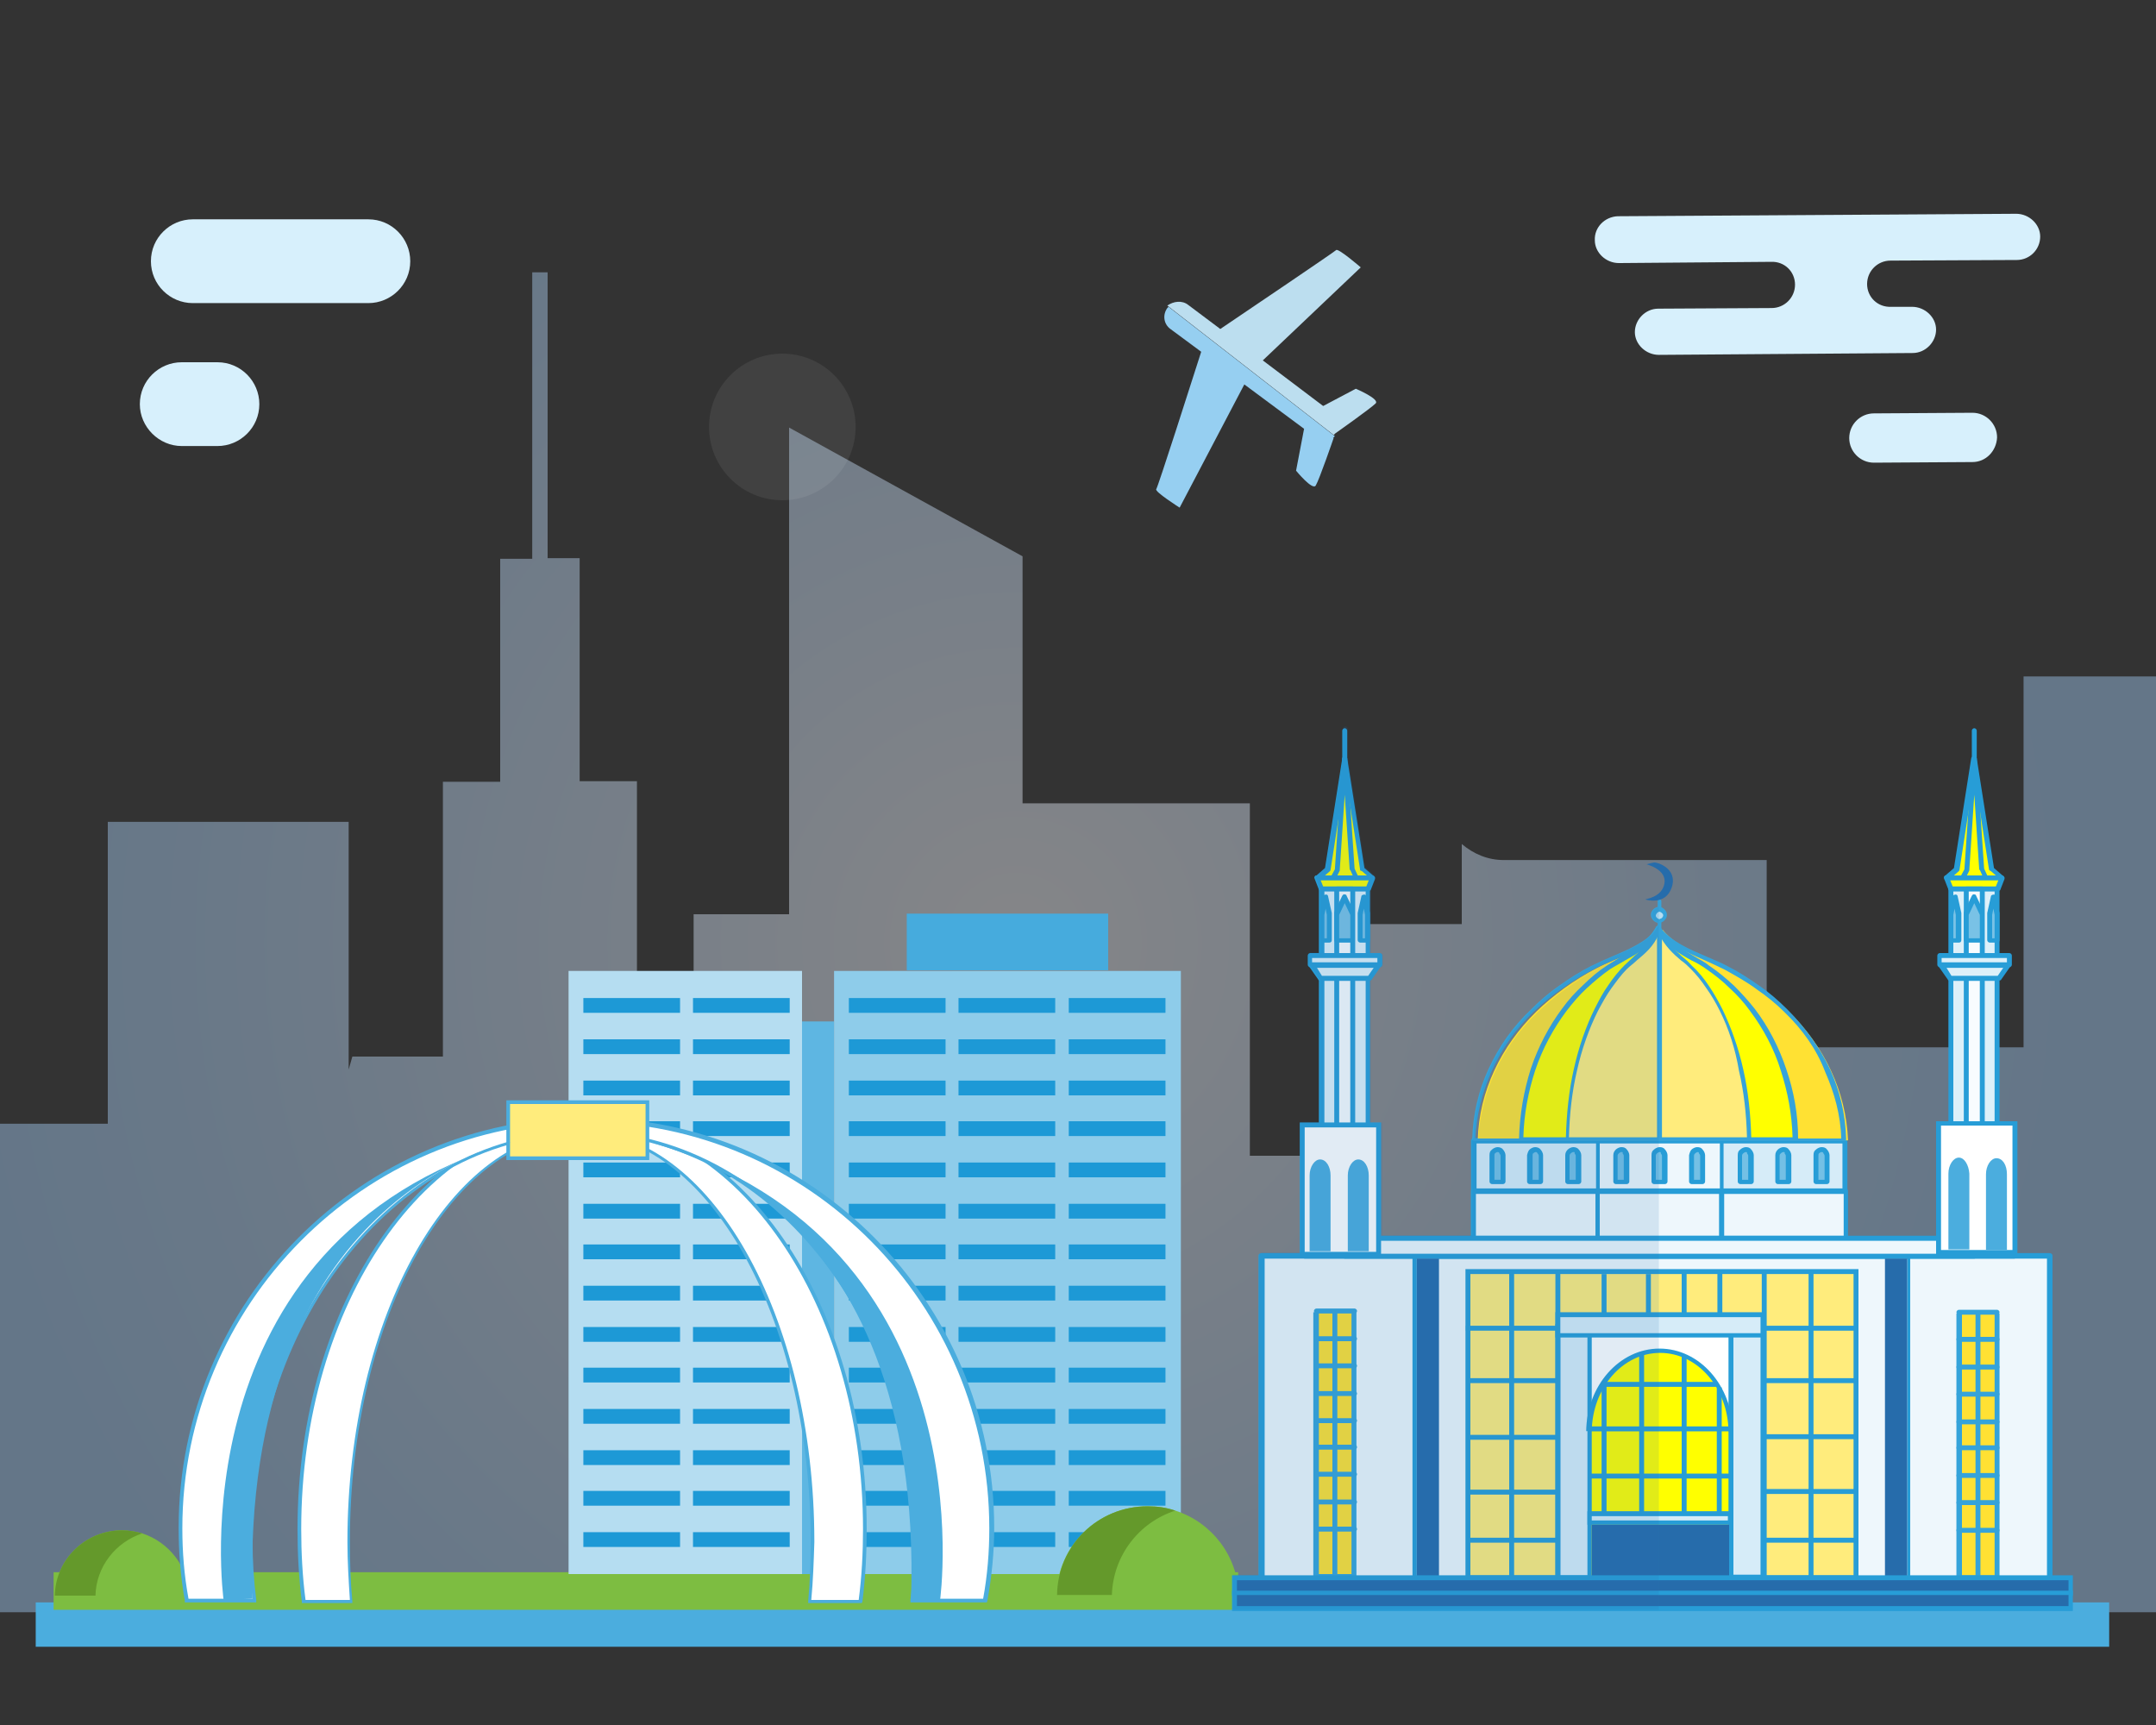 <?xml version="1.0" encoding="utf-8"?>
<!-- Generator: Adobe Illustrator 24.1.1, SVG Export Plug-In . SVG Version: 6.00 Build 0)  -->
<!DOCTYPE svg PUBLIC "-//W3C//DTD SVG 1.1//EN" "http://www.w3.org/Graphics/SVG/1.1/DTD/svg11.dtd">
<svg version="1.1" id="Слой_1" xmlns:x="http://ns.adobe.com/Extensibility/1.0/" xmlns:i="http://ns.adobe.com/AdobeIllustrator/10.0/" xmlns:graph="http://ns.adobe.com/Graphs/1.0/"
	 xmlns="http://www.w3.org/2000/svg" xmlns:xlink="http://www.w3.org/1999/xlink" x="0px" y="0px" viewBox="0 0 350 280"
	 style="enable-background:new 0 0 350 280;" xml:space="preserve">
<rect x="0" y="0" width="350" height="280" fill="#333333" stroke="none"/>
<style type="text/css">
	.st0{clip-path:url(#SVGID_2_);}
	.st1{opacity:0.42;fill:url(#SVGID_3_);}
	.st2{display:none;}
	.st3{display:inline;fill:url(#SVGID_4_);}
	.st4{display:inline;fill:url(#SVGID_5_);}
	.st5{display:inline;fill:url(#SVGID_6_);}
	.st6{display:inline;fill:url(#SVGID_7_);}
	.st7{display:inline;fill:url(#SVGID_8_);}
	.st8{display:inline;fill:url(#SVGID_9_);}
	.st9{display:inline;fill:url(#SVGID_10_);}
	.st10{display:inline;fill:url(#SVGID_11_);}
	.st11{display:inline;fill:url(#SVGID_12_);}
	.st12{display:inline;fill:url(#SVGID_13_);}
	.st13{display:inline;fill:url(#SVGID_14_);}
	.st14{display:inline;fill:url(#SVGID_15_);}
	.st15{display:inline;fill:url(#SVGID_16_);}
	.st16{display:inline;fill:url(#SVGID_17_);}
	.st17{display:inline;fill:url(#SVGID_18_);}
	.st18{display:inline;fill:url(#SVGID_19_);}
	.st19{display:inline;fill:url(#SVGID_20_);}
	.st20{display:inline;fill:#C5E6EE;}
	.st21{clip-path:url(#SVGID_2_);fill:#4BADDE;}
	.st22{fill:#D7F0FC;}
	.st23{clip-path:url(#SVGID_2_);fill:#7DBD41;}
	.st24{opacity:7.000000e-02;clip-path:url(#SVGID_2_);fill:#FFFFFF;}
	.st25{fill:#B5DDF1;}
	.st26{fill:#5EB6E2;}
	.st27{fill:#8ECCEA;}
	.st28{fill:#1D99D6;}
	.st29{fill:#46ABDD;}
	.st30{fill:#7DBD41;}
	.st31{fill:#64992B;}
	.st32{fill:#BCDEEF;}
	.st33{fill:#96CFF1;}
	.st34{fill:#EEF7FC;}
	.st35{fill:#279DD7;}
	.st36{fill:#D6ECF8;}
	.st37{fill:#74C0E5;}
	.st38{fill:#FFFF00;}
	.st39{fill:#DDF0F9;}
	.st40{fill:#F8FCFE;}
	.st41{fill:#79C2E6;}
	.st42{fill:#FFEC7C;}
	.st43{fill:#FFE133;}
	.st44{fill:#35A3DA;}
	.st45{fill:#FFFFFF;}
	.st46{fill:#4BADDE;}
	.st47{fill:#266CAB;}
	.st48{opacity:0.14;fill:#266CAB;}
</style>
<g>
	<defs>
		<rect id="SVGID_1_" width="350" height="280"/>
	</defs>
	<clipPath id="SVGID_2_">
		<use xlink:href="#SVGID_1_"  style="overflow:visible;"/>
	</clipPath>
	<g class="st0">
		
			<radialGradient id="SVGID_3_" cx="236.394" cy="153.011" r="174.175" gradientTransform="matrix(-1 0 0 1 401.277 0)" gradientUnits="userSpaceOnUse">
			<stop  offset="0" style="stop-color:#F6F7FC"/>
			<stop  offset="0.374" style="stop-color:#D3E6FC"/>
			<stop  offset="0.777" style="stop-color:#B2D7FC"/>
			<stop  offset="1" style="stop-color:#A6D1FC"/>
		</radialGradient>
		<path class="st1" d="M-49.4,172.7c1.5,5.1,5.9,9.7,11.4,9.7h55.5v-49h39.1v40.2c0.2-0.7,0.4-1.4,0.6-2.1h14.7v-44.6h9.3V90.7h5.2
			V44.2h2.5v46.4h5.2v36.2h9.3v36.6h9.2v-15h15.5v-79L166,90.3v40.1h36.9v57.2h11.6V150h22.8v-13c1.9,1.6,4.2,2.6,6.8,2.6h42.7V170
			h41.7v-60.2h33v46.6h24.3v105.3h-442v-89.1H-49.4z"/>
		<g class="st2">
			
				<linearGradient id="SVGID_4_" gradientUnits="userSpaceOnUse" x1="-90.101" y1="203.009" x2="-56.13" y2="203.009" gradientTransform="matrix(1 0 0 1 70.841 0)">
				<stop  offset="0" style="stop-color:#A3CCE3"/>
				<stop  offset="1" style="stop-color:#A3CCE3"/>
			</linearGradient>
			<polygon class="st3" points="14.7,264.5 -19.3,264.5 -19.3,157.3 14.7,141.5 			"/>
			
				<linearGradient id="SVGID_5_" gradientUnits="userSpaceOnUse" x1="-62.924" y1="239.364" x2="-29.438" y2="239.364" gradientTransform="matrix(1 0 0 1 70.841 0)">
				<stop  offset="0" style="stop-color:#A3CCE3"/>
				<stop  offset="1" style="stop-color:#A3CCE3"/>
			</linearGradient>
			<polygon class="st4" points="7.9,264.5 41.4,264.5 41.4,214.2 7.9,214.2 			"/>
			
				<linearGradient id="SVGID_6_" gradientUnits="userSpaceOnUse" x1="-29.438" y1="217.05" x2="2.106" y2="217.05" gradientTransform="matrix(1 0 0 1 70.841 0)">
				<stop  offset="0" style="stop-color:#A3CCE3"/>
				<stop  offset="1" style="stop-color:#A3CCE3"/>
			</linearGradient>
			<polygon class="st5" points="72.9,264.5 41.4,264.5 41.4,169.6 72.9,169.6 			"/>
			
				<linearGradient id="SVGID_7_" gradientUnits="userSpaceOnUse" x1="-20.163" y1="186.205" x2="-7.17" y2="186.205" gradientTransform="matrix(1 0 0 1 70.841 0)">
				<stop  offset="0" style="stop-color:#A3CCE3"/>
				<stop  offset="1" style="stop-color:#A3CCE3"/>
			</linearGradient>
			<polygon class="st6" points="63.7,239 50.7,239 50.7,133.4 63.7,133.4 			"/>
			
				<linearGradient id="SVGID_8_" gradientUnits="userSpaceOnUse" x1="-14.916" y1="154.367" x2="-12.416" y2="154.367" gradientTransform="matrix(1 0 0 1 70.841 0)">
				<stop  offset="0" style="stop-color:#A3CCE3"/>
				<stop  offset="1" style="stop-color:#A3CCE3"/>
			</linearGradient>
			<polygon class="st7" points="58.4,221.8 55.9,221.8 55.9,86.9 58.4,86.9 			"/>
			
				<linearGradient id="SVGID_9_" gradientUnits="userSpaceOnUse" x1="-1.291" y1="235.352" x2="15.209" y2="235.352" gradientTransform="matrix(1 0 0 1 70.841 0)">
				<stop  offset="0" style="stop-color:#A3CCE3"/>
				<stop  offset="1" style="stop-color:#A3CCE3"/>
			</linearGradient>
			<polygon class="st8" points="86.1,264.5 69.5,264.5 69.5,206.2 86.1,206.2 			"/>
			
				<linearGradient id="SVGID_10_" gradientUnits="userSpaceOnUse" x1="11.327" y1="227.831" x2="29.768" y2="227.831" gradientTransform="matrix(1 0 0 1 70.841 0)">
				<stop  offset="0" style="stop-color:#A3CCE3"/>
				<stop  offset="1" style="stop-color:#A3CCE3"/>
			</linearGradient>
			<polygon class="st9" points="100.6,264.5 82.2,264.5 82.2,191.2 100.6,191.2 			"/>
			
				<linearGradient id="SVGID_11_" gradientUnits="userSpaceOnUse" x1="26.856" y1="188.308" x2="64.71" y2="188.308" gradientTransform="matrix(1 0 0 1 70.841 0)">
				<stop  offset="0" style="stop-color:#A3CCE3"/>
				<stop  offset="1" style="stop-color:#A3CCE3"/>
			</linearGradient>
			<polygon class="st10" points="135.6,264.5 97.7,264.5 97.7,112.1 135.6,133 			"/>
			
				<linearGradient id="SVGID_12_" gradientUnits="userSpaceOnUse" x1="61.312" y1="218.805" x2="101.592" y2="218.805" gradientTransform="matrix(1 0 0 1 70.841 0)">
				<stop  offset="0" style="stop-color:#A3CCE3"/>
				<stop  offset="1" style="stop-color:#A3CCE3"/>
			</linearGradient>
			<polygon class="st11" points="172.4,264.5 132.2,264.5 132.2,173.1 172.4,173.1 			"/>
			
				<linearGradient id="SVGID_13_" gradientUnits="userSpaceOnUse" x1="97.71" y1="247.387" x2="116.151" y2="247.387" gradientTransform="matrix(1 0 0 1 70.841 0)">
				<stop  offset="0" style="stop-color:#A3CCE3"/>
				<stop  offset="1" style="stop-color:#A3CCE3"/>
			</linearGradient>
			<polygon class="st12" points="187,264.5 168.6,264.5 168.6,230.3 187,230.3 			"/>
			
				<linearGradient id="SVGID_14_" gradientUnits="userSpaceOnUse" x1="113.239" y1="228.583" x2="136.534" y2="228.583" gradientTransform="matrix(1 0 0 1 70.841 0)">
				<stop  offset="0" style="stop-color:#A3CCE3"/>
				<stop  offset="1" style="stop-color:#A3CCE3"/>
			</linearGradient>
			<polygon class="st13" points="207.4,264.5 184.1,264.5 184.1,192.7 207.4,192.7 			"/>
			
				<linearGradient id="SVGID_15_" gradientUnits="userSpaceOnUse" x1="136.048" y1="211.122" x2="185.549" y2="211.122" gradientTransform="matrix(1 0 0 1 70.841 0)">
				<stop  offset="0" style="stop-color:#A3CCE3"/>
				<stop  offset="1" style="stop-color:#A3CCE3"/>
			</linearGradient>
			<polygon class="st14" points="256.4,264.5 206.9,264.5 206.9,174.1 231.6,157.8 256.4,174.1 			"/>
			
				<linearGradient id="SVGID_16_" gradientUnits="userSpaceOnUse" x1="180.696" y1="238.612" x2="232.137" y2="238.612" gradientTransform="matrix(1 0 0 1 70.841 0)">
				<stop  offset="0" style="stop-color:#A3CCE3"/>
				<stop  offset="1" style="stop-color:#A3CCE3"/>
			</linearGradient>
			<polygon class="st15" points="303,264.5 251.5,264.5 251.5,212.7 303,212.7 			"/>
			
				<linearGradient id="SVGID_17_" gradientUnits="userSpaceOnUse" x1="227.284" y1="208.525" x2="260.285" y2="208.525" gradientTransform="matrix(1 0 0 1 70.841 0)">
				<stop  offset="0" style="stop-color:#A3CCE3"/>
				<stop  offset="1" style="stop-color:#A3CCE3"/>
			</linearGradient>
			<polygon class="st16" points="331.1,264.5 298.1,264.5 298.1,152.6 331.1,152.6 			"/>
			
				<linearGradient id="SVGID_18_" gradientUnits="userSpaceOnUse" x1="256.888" y1="231.842" x2="284.55" y2="231.842" gradientTransform="matrix(1 0 0 1 70.841 0)">
				<stop  offset="0" style="stop-color:#A3CCE3"/>
				<stop  offset="1" style="stop-color:#A3CCE3"/>
			</linearGradient>
			<polygon class="st17" points="355.4,264.5 327.7,264.5 327.7,199.2 355.4,199.2 			"/>
			
				<linearGradient id="SVGID_19_" gradientUnits="userSpaceOnUse" x1="-128.509" y1="232.775" x2="-84.549" y2="232.775" gradientTransform="matrix(1 0 0 1 70.841 0)">
				<stop  offset="0" style="stop-color:#A3CCE3"/>
				<stop  offset="1" style="stop-color:#A3CCE3"/>
			</linearGradient>
			<polygon class="st18" points="-57.7,264.5 -13.7,264.5 -13.7,201.1 -57.7,201.1 			"/>
			
				<linearGradient id="SVGID_20_" gradientUnits="userSpaceOnUse" x1="-157.444" y1="239.962" x2="-125.17" y2="239.962" gradientTransform="matrix(1 0 0 1 70.841 0)">
				<stop  offset="0" style="stop-color:#A3CCE3"/>
				<stop  offset="1" style="stop-color:#A3CCE3"/>
			</linearGradient>
			<polygon class="st19" points="-86.6,264.5 -54.3,264.5 -54.3,215.4 -86.6,215.4 			"/>
			<rect x="105.5" y="137.1" class="st20" width="5.5" height="15.4"/>
			<rect x="119.3" y="137.1" class="st20" width="5.5" height="15.4"/>
			<rect x="105.5" y="166.3" class="st20" width="5.5" height="15.4"/>
			<rect x="119.3" y="166.3" class="st20" width="5.5" height="15.4"/>
			<rect x="105.5" y="195.4" class="st20" width="5.5" height="15.4"/>
			<rect x="119.3" y="195.4" class="st20" width="5.5" height="15.4"/>
			<rect x="105.5" y="224.6" class="st20" width="5.5" height="15.4"/>
			<rect x="119.3" y="224.6" class="st20" width="5.5" height="15.4"/>
			<rect x="142.5" y="184.3" class="st20" width="5.5" height="15.4"/>
			<rect x="156.3" y="184.3" class="st20" width="5.5" height="15.4"/>
			<rect x="142.5" y="213.4" class="st20" width="5.5" height="15.4"/>
			<rect x="156.3" y="213.4" class="st20" width="5.5" height="15.4"/>
			<rect x="189.6" y="198.7" class="st20" width="5.5" height="15.4"/>
			<rect x="203.4" y="198.7" class="st20" width="5.5" height="15.4"/>
			<rect x="189.6" y="227.9" class="st20" width="5.5" height="15.4"/>
			<rect x="203.4" y="227.9" class="st20" width="5.5" height="15.4"/>
			<rect x="224" y="182.1" class="st20" width="5.5" height="15.4"/>
			<rect x="237.8" y="182.1" class="st20" width="5.5" height="15.4"/>
			<rect x="224" y="211.2" class="st20" width="5.5" height="15.4"/>
			<rect x="237.8" y="211.2" class="st20" width="5.5" height="15.4"/>
			<rect x="306.4" y="163.6" class="st20" width="5.5" height="15.4"/>
			<rect x="320.2" y="163.6" class="st20" width="5.5" height="15.4"/>
			<rect x="306.4" y="192.8" class="st20" width="5.5" height="15.4"/>
			<rect x="320.2" y="192.8" class="st20" width="5.5" height="15.4"/>
			<rect x="48.6" y="176.4" class="st20" width="5.5" height="15.4"/>
			<rect x="62.4" y="176.4" class="st20" width="5.5" height="15.4"/>
			<rect x="48.6" y="205.5" class="st20" width="5.5" height="15.4"/>
			<rect x="62.4" y="205.5" class="st20" width="5.5" height="15.4"/>
			<rect x="-11.2" y="163.2" class="st20" width="5.5" height="15.4"/>
			<rect x="2.6" y="163.2" class="st20" width="5.5" height="15.4"/>
			<rect x="-11.2" y="192.4" class="st20" width="5.5" height="15.4"/>
			<rect x="2.6" y="192.4" class="st20" width="5.5" height="15.4"/>
		</g>
	</g>
	<rect x="5.8" y="260.1" class="st21" width="336.6" height="7.2"/>
	<g class="st0">
		<path class="st22" d="M262.6,35.1l64.7-0.4c2.1,0,3.9,1.7,3.9,3.7c0,2.1-1.7,3.8-3.8,3.8l-20.5,0.1c-2.1,0-3.8,1.7-3.8,3.8
			c0,2.1,1.7,3.8,3.9,3.7l3.4,0c2.1,0,3.9,1.7,3.9,3.7s-1.7,3.8-3.8,3.8l-41.2,0.3c-2.1,0-3.9-1.7-3.9-3.7s1.7-3.8,3.8-3.8l18.4-0.1
			c2.1,0,3.8-1.7,3.8-3.8c0-2.1-1.7-3.8-3.9-3.7l-24.7,0.2c-2.1,0-3.9-1.7-3.9-3.7C258.8,36.9,260.5,35.2,262.6,35.1z"/>
		<g>
			<path class="st22" d="M320.2,75l-16,0.1c-2.2,0-4-1.8-4-4v0c0-2.2,1.8-4,4-4l16-0.1c2.2,0,4,1.8,4,4v0
				C324.1,73.2,322.4,75,320.2,75z"/>
		</g>
	</g>
	<rect x="8.7" y="255.2" class="st23" width="192.3" height="6.1"/>
	<circle class="st24" cx="127" cy="69.3" r="11.9"/>
	<g id="XMLID_31_" class="st0">
		<path id="XMLID_33_" class="st22" d="M31.3,49.2h28.5c3.7,0,6.8-3,6.8-6.8v0c0-3.7-3-6.8-6.8-6.8H31.3c-3.7,0-6.8,3-6.8,6.8v0
			C24.5,46.2,27.6,49.2,31.3,49.2z"/>
		<path id="XMLID_32_" class="st22" d="M29.5,72.4h5.8c3.7,0,6.8-3,6.8-6.8l0,0c0-3.7-3-6.8-6.8-6.8h-5.8c-3.7,0-6.8,3-6.8,6.8l0,0
			C22.7,69.3,25.8,72.4,29.5,72.4z"/>
	</g>
	<g class="st0">
		<rect x="92.3" y="157.6" class="st25" width="37.9" height="97.9"/>
		<rect x="130.2" y="165.8" class="st26" width="5.2" height="89.7"/>
		<rect x="135.4" y="157.6" class="st27" width="56.3" height="97.9"/>
		<rect x="137.8" y="162" class="st28" width="15.7" height="2.4"/>
		<rect x="155.6" y="162" class="st28" width="15.7" height="2.4"/>
		<rect x="173.5" y="162" class="st28" width="15.7" height="2.4"/>
		<rect x="137.8" y="168.7" class="st28" width="15.7" height="2.4"/>
		<rect x="155.6" y="168.7" class="st28" width="15.7" height="2.4"/>
		<rect x="173.5" y="168.7" class="st28" width="15.7" height="2.4"/>
		<rect x="137.8" y="175.4" class="st28" width="15.7" height="2.4"/>
		<rect x="155.6" y="175.4" class="st28" width="15.7" height="2.4"/>
		<rect x="173.5" y="175.4" class="st28" width="15.7" height="2.4"/>
		<rect x="137.8" y="182" class="st28" width="15.7" height="2.4"/>
		<rect x="155.6" y="182" class="st28" width="15.7" height="2.4"/>
		<rect x="173.5" y="182" class="st28" width="15.7" height="2.4"/>
		<rect x="137.8" y="188.7" class="st28" width="15.7" height="2.4"/>
		<rect x="155.6" y="188.7" class="st28" width="15.7" height="2.4"/>
		<rect x="173.5" y="188.7" class="st28" width="15.7" height="2.4"/>
		<rect x="137.8" y="195.4" class="st28" width="15.7" height="2.4"/>
		<rect x="155.6" y="195.4" class="st28" width="15.7" height="2.4"/>
		<rect x="173.5" y="195.4" class="st28" width="15.7" height="2.4"/>
		<rect x="137.8" y="202" class="st28" width="15.7" height="2.4"/>
		<rect x="155.6" y="202" class="st28" width="15.7" height="2.4"/>
		<rect x="173.5" y="202" class="st28" width="15.7" height="2.4"/>
		<rect x="137.8" y="208.7" class="st28" width="15.7" height="2.4"/>
		<rect x="155.6" y="208.7" class="st28" width="15.7" height="2.4"/>
		<rect x="173.5" y="208.7" class="st28" width="15.7" height="2.4"/>
		<rect x="137.8" y="215.4" class="st28" width="15.7" height="2.4"/>
		<rect x="155.6" y="215.4" class="st28" width="15.7" height="2.4"/>
		<rect x="173.5" y="215.4" class="st28" width="15.7" height="2.4"/>
		<rect x="137.8" y="222" class="st28" width="15.7" height="2.4"/>
		<rect x="155.6" y="222" class="st28" width="15.7" height="2.4"/>
		<rect x="173.5" y="222" class="st28" width="15.7" height="2.4"/>
		<rect x="137.8" y="228.7" class="st28" width="15.7" height="2.4"/>
		<rect x="155.6" y="228.7" class="st28" width="15.7" height="2.4"/>
		<rect x="173.5" y="228.7" class="st28" width="15.7" height="2.4"/>
		<rect x="137.8" y="235.4" class="st28" width="15.7" height="2.4"/>
		<rect x="155.6" y="235.4" class="st28" width="15.7" height="2.4"/>
		<rect x="173.5" y="235.4" class="st28" width="15.7" height="2.4"/>
		<rect x="137.8" y="242" class="st28" width="15.7" height="2.4"/>
		<rect x="155.6" y="242" class="st28" width="15.7" height="2.4"/>
		<rect x="173.5" y="242" class="st28" width="15.7" height="2.4"/>
		<rect x="137.8" y="248.7" class="st28" width="15.7" height="2.4"/>
		<rect x="155.6" y="248.7" class="st28" width="15.7" height="2.4"/>
		<rect x="94.7" y="162" class="st28" width="15.7" height="2.4"/>
		<rect x="112.5" y="162" class="st28" width="15.7" height="2.4"/>
		<rect x="94.7" y="168.7" class="st28" width="15.7" height="2.4"/>
		<rect x="112.5" y="168.7" class="st28" width="15.7" height="2.4"/>
		<rect x="94.7" y="175.4" class="st28" width="15.7" height="2.4"/>
		<rect x="112.5" y="175.4" class="st28" width="15.7" height="2.4"/>
		<rect x="94.7" y="182" class="st28" width="15.7" height="2.4"/>
		<rect x="112.5" y="182" class="st28" width="15.7" height="2.4"/>
		<rect x="94.7" y="188.7" class="st28" width="15.7" height="2.4"/>
		<rect x="112.5" y="188.7" class="st28" width="15.7" height="2.4"/>
		<rect x="94.7" y="195.4" class="st28" width="15.7" height="2.4"/>
		<rect x="112.5" y="195.4" class="st28" width="15.7" height="2.4"/>
		<rect x="94.7" y="202" class="st28" width="15.7" height="2.4"/>
		<rect x="112.5" y="202" class="st28" width="15.7" height="2.4"/>
		<rect x="94.7" y="208.7" class="st28" width="15.7" height="2.4"/>
		<rect x="112.5" y="208.7" class="st28" width="15.7" height="2.4"/>
		<rect x="94.7" y="215.4" class="st28" width="15.7" height="2.4"/>
		<rect x="112.5" y="215.4" class="st28" width="15.7" height="2.4"/>
		<rect x="94.7" y="222" class="st28" width="15.7" height="2.4"/>
		<rect x="112.5" y="222" class="st28" width="15.7" height="2.4"/>
		<rect x="94.7" y="228.7" class="st28" width="15.7" height="2.4"/>
		<rect x="112.5" y="228.7" class="st28" width="15.7" height="2.4"/>
		<rect x="94.7" y="235.4" class="st28" width="15.7" height="2.4"/>
		<rect x="112.5" y="235.4" class="st28" width="15.7" height="2.4"/>
		<rect x="94.7" y="242" class="st28" width="15.7" height="2.4"/>
		<rect x="112.5" y="242" class="st28" width="15.7" height="2.4"/>
		<rect x="94.7" y="248.7" class="st28" width="15.7" height="2.4"/>
		<rect x="112.5" y="248.7" class="st28" width="15.7" height="2.4"/>
		<rect x="173.5" y="248.7" class="st28" width="15.7" height="2.4"/>
		<rect x="147.2" y="148.3" class="st29" width="32.7" height="9.2"/>
	</g>
	<g id="XMLID_1_" class="st0">
		<path id="XMLID_3_" class="st30" d="M186.3,244.5c1.6,0,3,0.2,4.5,0.7c5.9,1.9,10.1,7.3,10.3,13.7h-20.7h-8.9
			C171.7,250.9,178.2,244.5,186.3,244.5z"/>
		<path id="XMLID_2_" class="st31" d="M186.3,244.5c1.6,0,3,0.2,4.5,0.7c-5.9,1.9-10.1,7.3-10.3,13.7h-8.9
			C171.7,250.9,178.2,244.5,186.3,244.5z"/>
	</g>
	<g id="XMLID_6_" class="st0">
		<path id="XMLID_8_" class="st30" d="M19.8,248.4c1.1,0,2.3,0.2,3.3,0.5c4.3,1.4,7.5,5.4,7.6,10.1H15.4H8.9
			C9,253.1,13.9,248.4,19.8,248.4z"/>
		<path id="XMLID_7_" class="st31" d="M19.8,248.4c1.1,0,2.3,0.2,3.3,0.5c-4.3,1.4-7.5,5.4-7.6,10.1H8.9
			C9,253.1,13.9,248.4,19.8,248.4z"/>
	</g>
	<g class="st0">
		<path class="st32" d="M192.9,49.5l5.2,3.9c4.9-3.3,18.5-12.5,18.8-12.8c0.3-0.4,4,2.8,4,2.8L205,58.5l9.8,7.4l5.3-2.8
			c0,0,4,1.7,3.2,2.4c-0.8,0.8-6.6,4.9-6.6,4.9l0,0c-0.1,0.1-0.1,0.2-0.2,0.2l-27-21C190.5,48.9,191.9,48.7,192.9,49.5z"/>
		<path class="st33" d="M211.7,69.6l-9.7-7.2l-10.5,20c0,0-4.1-2.6-3.8-3c0.3-0.4,5.7-17.3,7.3-22.3l-5-3.7
			c-1.1-0.8-1.3-2.3-0.5-3.4v0c0.1-0.1,0.1-0.1,0.2-0.2l27,21c-0.1,0.1-0.2,0.2-0.3,0.3l0.1,0c0,0-2.3,6.7-2.9,7.7
			c-0.5,0.9-3.2-2.4-3.2-2.4L211.7,69.6z"/>
	</g>
	<g id="_2473955220800" class="st0">
		<g>
			<polygon class="st34" points="204.8,256.3 332.8,256.3 332.8,203.9 204.8,203.9 			"/>
			<path class="st35" d="M205.3,255.9h127v-51.6h-127V255.9z M332.8,256.6H204.8c-0.3,0-0.5-0.2-0.5-0.4v-52.4
				c0-0.2,0.2-0.4,0.5-0.4h127.9c0.3,0,0.5,0.2,0.5,0.4v52.4C333.2,256.5,333,256.6,332.8,256.6z"/>
			<polygon class="st36" points="239.3,201 299.5,201 299.5,185.2 239.3,185.2 			"/>
			<path class="st35" d="M239.7,200.6h59.4v-15h-59.4V200.6z M299.5,201.3h-60.3c-0.2,0-0.4-0.2-0.4-0.4v-15.8
				c0-0.2,0.2-0.4,0.4-0.4h60.3c0.2,0,0.4,0.2,0.4,0.4V201C300,201.2,299.8,201.3,299.5,201.3z"/>
			<polygon class="st34" points="259.4,201 279.5,201 279.5,185.2 259.4,185.2 			"/>
			<path class="st35" d="M259.7,200.6h19.5v-15h-19.5V200.6z M279.5,201.3h-20.1c-0.2,0-0.3-0.2-0.3-0.4v-15.8
				c0-0.2,0.1-0.4,0.3-0.4h20.1c0.2,0,0.3,0.2,0.3,0.4V201C279.8,201.2,279.6,201.3,279.5,201.3z"/>
			<polygon class="st34" points="259.3,201 279.5,201 279.5,193.4 259.3,193.4 			"/>
			<path class="st35" d="M259.7,200.6h19.4v-6.8h-19.4V200.6z M279.5,201.3h-20.1c-0.2,0-0.4-0.2-0.4-0.4v-7.6
				c0-0.2,0.2-0.4,0.4-0.4h20.1c0.2,0,0.4,0.2,0.4,0.4v7.6C279.9,201.2,279.7,201.3,279.5,201.3z"/>
			<g>
				<path class="st37" d="M263.2,186.6c-0.5,0-0.9,0.4-0.9,0.9v4.3h1.8v-4.3C264.2,187,263.7,186.6,263.2,186.6L263.2,186.6z"/>
				<path class="st35" d="M263.2,187c-0.1,0-0.3,0.1-0.4,0.2c-0.1,0.1-0.2,0.2-0.2,0.4v3.9h1v-3.9c0-0.1-0.1-0.3-0.2-0.4
					C263.5,187,263.4,187,263.2,187z M262.3,186.6c0.2-0.2,0.6-0.4,0.9-0.4c0.4,0,0.7,0.1,0.9,0.4v0c0.2,0.2,0.4,0.6,0.4,0.9v4.3
					c0,0.2-0.2,0.4-0.4,0.4h-1.8c-0.2,0-0.4-0.2-0.4-0.4v-4.3C261.9,187.1,262.1,186.8,262.3,186.6L262.3,186.6z"/>
				<path class="st37" d="M269.4,186.6c-0.5,0-0.9,0.4-0.9,0.9v4.3h1.8v-4.3C270.3,187,269.9,186.6,269.4,186.6L269.4,186.6z"/>
				<path class="st35" d="M269.4,187c-0.1,0-0.3,0.1-0.4,0.2c-0.1,0.1-0.2,0.2-0.2,0.4v3.9h1v-3.9c0-0.1-0.1-0.3-0.2-0.4
					C269.7,187,269.5,187,269.4,187z M268.5,186.6c0.2-0.2,0.6-0.4,0.9-0.4c0.4,0,0.7,0.1,0.9,0.4v0c0.2,0.2,0.4,0.6,0.4,0.9v4.3
					c0,0.2-0.2,0.4-0.4,0.4h-1.8c-0.2,0-0.4-0.2-0.4-0.4v-4.3C268.1,187.1,268.2,186.8,268.5,186.6L268.5,186.6z"/>
				<path class="st37" d="M275.6,186.6c-0.5,0-0.9,0.4-0.9,0.9v4.3h1.8v-4.3C276.5,187,276.1,186.6,275.6,186.6L275.6,186.6z"/>
				<path class="st35" d="M275.6,187c-0.1,0-0.3,0.1-0.4,0.2c-0.1,0.1-0.2,0.2-0.2,0.4v3.9h1v-3.9c0-0.1-0.1-0.3-0.2-0.4
					C275.8,187,275.7,187,275.6,187L275.6,187z M274.6,186.6c0.2-0.2,0.6-0.4,0.9-0.4c0.4,0,0.7,0.1,0.9,0.4
					c0.2,0.2,0.4,0.6,0.4,0.9v4.3c0,0.2-0.2,0.4-0.4,0.4h-1.8c-0.2,0-0.4-0.2-0.4-0.4v-4.3C274.3,187.1,274.4,186.8,274.6,186.6z"/>
			</g>
			<polygon class="st34" points="279.5,201 299.6,201 299.6,193.4 279.5,193.4 			"/>
			<path class="st35" d="M279.9,200.6h19.4v-6.8h-19.4V200.6z M299.6,201.3h-20.1c-0.2,0-0.4-0.2-0.4-0.4v-7.6
				c0-0.2,0.2-0.4,0.4-0.4h20.1c0.2,0,0.4,0.2,0.4,0.4v7.6C300,201.2,299.8,201.3,299.6,201.3z"/>
			<g>
				<path class="st37" d="M283.4,186.6c-0.5,0-0.9,0.4-0.9,0.9v4.3h1.8v-4.3C284.3,187,283.9,186.6,283.4,186.6z"/>
				<path class="st35" d="M283.4,187c-0.1,0-0.3,0.1-0.4,0.2c-0.1,0.1-0.2,0.2-0.2,0.4v3.9h1v-3.9c0-0.1-0.1-0.3-0.2-0.4
					C283.7,187,283.5,187,283.4,187L283.4,187z M282.5,186.6c0.2-0.2,0.6-0.4,0.9-0.4c0.4,0,0.7,0.1,0.9,0.4
					c0.2,0.2,0.4,0.6,0.4,0.9v4.3c0,0.2-0.2,0.4-0.4,0.4h-1.8c-0.2,0-0.4-0.2-0.4-0.4v-4.3C282.1,187.1,282.2,186.8,282.5,186.6
					L282.5,186.6L282.5,186.6z"/>
				<path class="st37" d="M289.5,186.6c-0.5,0-0.9,0.4-0.9,0.9v4.3h1.8v-4.3C290.5,187,290,186.6,289.5,186.6L289.5,186.6z"/>
				<path class="st35" d="M289.5,187c-0.1,0-0.3,0.1-0.4,0.2c-0.1,0.1-0.2,0.2-0.2,0.4v3.9h1v-3.9c0-0.1-0.1-0.3-0.2-0.4
					C289.8,187,289.7,187,289.5,187L289.5,187z M288.6,186.6c0.2-0.2,0.6-0.4,0.9-0.4c0.4,0,0.7,0.1,0.9,0.4v0
					c0.2,0.2,0.4,0.6,0.4,0.9v4.3c0,0.2-0.2,0.4-0.4,0.4h-1.8c-0.2,0-0.4-0.2-0.4-0.4v-4.3C288.2,187.1,288.4,186.8,288.6,186.6
					L288.6,186.6L288.6,186.6z"/>
				<path class="st37" d="M295.7,186.6c-0.5,0-0.9,0.4-0.9,0.9v4.3h1.8v-4.3C296.6,187,296.2,186.6,295.7,186.6z"/>
				<path class="st35" d="M295.7,187c-0.1,0-0.3,0.1-0.4,0.2l0,0c-0.1,0.1-0.1,0.2-0.1,0.4v3.9h1v-3.9c0-0.1-0.1-0.3-0.2-0.4h0
					C296,187,295.8,187,295.7,187z M294.8,186.6c0.2-0.2,0.6-0.4,0.9-0.4c0.4,0,0.7,0.1,0.9,0.4c0.2,0.2,0.4,0.6,0.4,0.9v4.3
					c0,0.2-0.2,0.4-0.4,0.4h-1.8c-0.2,0-0.4-0.2-0.4-0.4v-4.3C294.4,187.1,294.5,186.8,294.8,186.6L294.8,186.6L294.8,186.6z"/>
			</g>
			<polygon class="st34" points="239.2,201 259.3,201 259.3,193.4 239.2,193.4 			"/>
			<path class="st35" d="M239.6,200.6h19.4v-6.8h-19.4V200.6z M259.3,201.3h-20.1c-0.2,0-0.4-0.2-0.4-0.4v-7.6
				c0-0.2,0.2-0.4,0.4-0.4h20.1c0.2,0,0.4,0.2,0.4,0.4v7.6C259.7,201.2,259.5,201.3,259.3,201.3z"/>
			<g>
				<path class="st37" d="M243.1,186.6c-0.5,0-0.9,0.4-0.9,0.9v4.3h1.8v-4.3C244,187,243.6,186.6,243.1,186.6L243.1,186.6z"/>
				<path class="st35" d="M243.1,187c-0.1,0-0.3,0.1-0.4,0.2l0,0c-0.1,0.1-0.1,0.2-0.1,0.4v3.9h1v-3.9c0-0.1-0.1-0.3-0.2-0.4
					C243.4,187,243.2,187,243.1,187z M242.2,186.6c0.2-0.2,0.6-0.4,0.9-0.4s0.7,0.1,0.9,0.4c0.2,0.2,0.4,0.6,0.4,0.9v4.3
					c0,0.2-0.2,0.4-0.4,0.4h-1.8c-0.2,0-0.4-0.2-0.4-0.4v-4.3C241.8,187.1,241.9,186.8,242.2,186.6L242.2,186.6L242.2,186.6z"/>
				<path class="st37" d="M249.3,186.6c-0.5,0-0.9,0.4-0.9,0.9v4.3h1.8v-4.3C250.2,187,249.8,186.6,249.3,186.6L249.3,186.6z"/>
				<path class="st35" d="M249.3,187c-0.1,0-0.3,0.1-0.4,0.2l0,0c-0.1,0.1-0.1,0.2-0.1,0.4v3.9h1v-3.9c0-0.1-0.1-0.3-0.2-0.4
					C249.5,187,249.4,187,249.3,187z M248.3,186.6c0.2-0.2,0.6-0.4,0.9-0.4s0.7,0.1,0.9,0.4c0.2,0.2,0.4,0.6,0.4,0.9v4.3
					c0,0.2-0.2,0.4-0.4,0.4h-1.8c-0.2,0-0.4-0.2-0.4-0.4v-4.3C248,187.1,248.1,186.8,248.3,186.6L248.3,186.6L248.3,186.6z"/>
				<path class="st37" d="M255.4,186.6c-0.5,0-0.9,0.4-0.9,0.9v4.3h1.8v-4.3C256.3,187,255.9,186.6,255.4,186.6L255.4,186.6z"/>
				<path class="st35" d="M255.4,187c-0.1,0-0.3,0.1-0.4,0.2c-0.1,0.1-0.2,0.2-0.2,0.4v3.9h1v-3.9c0-0.1-0.1-0.3-0.2-0.4l0,0
					C255.7,187,255.6,187,255.4,187L255.4,187z M254.5,186.6c0.2-0.2,0.6-0.4,0.9-0.4c0.3,0,0.7,0.1,0.9,0.4l0,0
					c0.2,0.2,0.4,0.6,0.4,0.9v4.3c0,0.2-0.2,0.4-0.4,0.4h-1.8c-0.2,0-0.4-0.2-0.4-0.4v-4.3C254.1,187.1,254.3,186.8,254.5,186.6
					L254.5,186.6z"/>
			</g>
			<polygon class="st38" points="323.3,141.1 320.5,123.2 317.7,141.1 316,142.5 324.9,142.5 			"/>
			<path class="st35" d="M322.9,141.2l-2.4-15.5l-2.4,15.5c0,0.1-0.1,0.2-0.1,0.2l-0.8,0.7h6.8l-0.8-0.7
				C323,141.3,323,141.3,322.9,141.2L322.9,141.2z M320.9,123.1l2.8,17.8l1.5,1.3c0.1,0.1,0.2,0.2,0.2,0.3c0,0.2-0.2,0.4-0.4,0.4
				H316v0c-0.1,0-0.2,0-0.3-0.1c-0.1-0.2-0.1-0.4,0-0.6l1.5-1.3l2.8-17.8c0-0.2,0.2-0.3,0.3-0.3
				C320.6,122.7,320.8,122.9,320.9,123.1L320.9,123.1z"/>
			<polygon class="st38" points="321.7,141.1 320.5,123.2 319.3,141.1 318.6,142.5 322.4,142.5 			"/>
			<path class="st35" d="M321.3,141.1l-0.8-12.1l-0.8,12.1c0,0.1,0,0.1,0,0.2l-0.4,0.8h2.5l-0.4-0.9
				C321.3,141.2,321.3,141.2,321.3,141.1L321.3,141.1z M320.9,123.1l1.2,17.9l0.6,1.3c0,0.1,0.1,0.1,0.1,0.2c0,0.2-0.2,0.4-0.4,0.4
				h-3.8c-0.1,0-0.1,0-0.2,0c-0.2-0.1-0.3-0.3-0.2-0.5l0.7-1.3l1.2-17.9c0-0.2,0.2-0.4,0.4-0.4C320.7,122.7,320.9,122.9,320.9,123.1
				L320.9,123.1z"/>
			<polygon class="st38" points="324.2,144.3 316.8,144.3 316,142.5 325,142.5 			"/>
			<path class="st35" d="M324.2,144.7h-7.5c-0.2,0-0.3-0.1-0.4-0.3l-0.7-1.8c-0.1-0.2,0-0.4,0.2-0.5c0,0,0.1,0,0.2,0v0h9
				c0.2,0,0.4,0.2,0.4,0.4c0,0.1,0,0.1,0,0.2l-0.7,1.8C324.5,144.6,324.4,144.7,324.2,144.7L324.2,144.7L324.2,144.7z M317,143.9h7
				l0.4-1h-7.8L317,143.9z"/>
			<path class="st35" d="M320.9,123.2c0,0.2-0.2,0.4-0.4,0.4c-0.2,0-0.4-0.2-0.4-0.4v-4.6c0-0.2,0.2-0.4,0.4-0.4
				c0.2,0,0.4,0.2,0.4,0.4V123.2z"/>
			<polygon class="st39" points="316.8,155.1 324.2,155.1 324.2,144.3 316.8,144.3 			"/>
			<path class="st35" d="M317.1,154.7h6.7v-10h-6.7V154.7z M324.2,155.5h-7.5c-0.2,0-0.4-0.2-0.4-0.4v-10.8c0-0.2,0.2-0.4,0.4-0.4
				h7.5c0.2,0,0.4,0.2,0.4,0.4v10.8C324.6,155.3,324.4,155.5,324.2,155.5z"/>
			<polygon class="st39" points="316.8,202.6 324.2,202.6 324.2,158.8 316.8,158.8 			"/>
			<path class="st35" d="M317.1,202.2h6.7v-43h-6.7V202.2L317.1,202.2z M324.2,203h-7.5c-0.2,0-0.4-0.2-0.4-0.4v-43.8
				c0-0.2,0.2-0.4,0.4-0.4h7.5c0.2,0,0.4,0.2,0.4,0.4v43.8C324.6,202.8,324.4,203,324.2,203z"/>
			<polygon class="st40" points="319.2,155.1 321.8,155.1 321.8,144.3 319.2,144.3 			"/>
			<path class="st35" d="M319.6,154.7h1.8v-10h-1.8V154.7z M321.8,155.5h-2.6c-0.2,0-0.4-0.2-0.4-0.4v-10.8c0-0.2,0.2-0.4,0.4-0.4
				h2.6c0.2,0,0.4,0.2,0.4,0.4v10.8C322.2,155.3,322,155.5,321.8,155.5z"/>
			<polygon class="st40" points="319.2,202.6 321.8,202.6 321.8,158.8 319.2,158.8 			"/>
			<path class="st35" d="M319.6,202.2h1.8v-43h-1.8V202.2L319.6,202.2z M321.8,203h-2.6c-0.2,0-0.4-0.2-0.4-0.4v-43.8
				c0-0.2,0.2-0.4,0.4-0.4h2.6c0.2,0,0.4,0.2,0.4,0.4v43.8C322.2,202.8,322,203,321.8,203z"/>
			<polygon class="st41" points="321.8,152.7 319.2,152.7 319.2,148.4 320.5,145.7 321.8,148.4 			"/>
			<path class="st35" d="M321.8,153h-2.6c-0.2,0-0.4-0.2-0.4-0.4v-4.3c0-0.1,0-0.1,0-0.2l1.3-2.7c0.1-0.2,0.3-0.3,0.5-0.2
				c0.1,0,0.2,0.1,0.2,0.2l1.3,2.7c0,0.1,0,0.1,0,0.2l0,4.3C322.2,152.9,322,153,321.8,153L321.8,153z M319.6,152.3h1.8v-3.8
				l-0.9-1.9l-0.9,1.9V152.3z"/>
			<polygon class="st41" points="324.2,152.7 323,152.7 323,148.4 323.6,145.7 324.2,148.4 			"/>
			<path class="st35" d="M324.2,153H323c-0.2,0-0.4-0.2-0.4-0.4v-4.3c0,0,0-0.1,0-0.1l0.6-2.7c0-0.2,0.3-0.3,0.5-0.3
				c0.2,0,0.3,0.2,0.3,0.3l0.6,2.7c0,0,0,0.1,0,0.1h0v4.3C324.6,152.9,324.4,153,324.2,153L324.2,153z M323.4,152.3h0.4v-3.8l-0.2-1
				l-0.2,1L323.4,152.3L323.4,152.3z"/>
			<polygon class="st41" points="318,152.7 316.8,152.7 316.8,148.4 317.4,145.7 318,148.4 			"/>
			<path class="st35" d="M318,153h-1.2c-0.2,0-0.4-0.2-0.4-0.4v-4.3c0,0,0-0.1,0-0.1l0.6-2.7c0-0.2,0.3-0.3,0.5-0.3
				c0.2,0,0.3,0.2,0.3,0.3l0.6,2.7c0,0,0,0.1,0,0.1h0v4.3C318.4,152.9,318.2,153,318,153L318,153z M317.1,152.3h0.4v-3.8l-0.2-1
				l-0.2,1L317.1,152.3L317.1,152.3z"/>
			<polygon class="st39" points="314.8,156.6 326.2,156.6 326.2,155.1 314.8,155.1 			"/>
			<path class="st35" d="M315.2,156.2h10.6v-0.7h-10.6V156.2z M326.2,157h-11.3c-0.2,0-0.4-0.2-0.4-0.4v-1.5c0-0.2,0.2-0.4,0.4-0.4
				h11.3c0.2,0,0.4,0.2,0.4,0.4v1.5C326.6,156.8,326.4,157,326.2,157z"/>
			<polygon class="st39" points="324.4,158.8 316.6,158.8 315.1,156.7 325.9,156.7 			"/>
			<path class="st35" d="M324.4,159.2l-7.9,0c-0.1,0-0.3-0.1-0.3-0.2l-1.4-2c-0.1-0.2-0.1-0.4,0.1-0.5c0.1,0,0.1-0.1,0.2-0.1l10.8,0
				c0.2,0,0.4,0.2,0.4,0.4c0,0.1,0,0.2-0.1,0.3l-1.4,2C324.7,159.1,324.5,159.2,324.4,159.2L324.4,159.2z M316.8,158.4h7.5l0.9-1.3
				h-9.2L316.8,158.4z"/>
			<path class="st35" d="M320.1,184c0-0.2,0.2-0.4,0.4-0.4c0.2,0,0.4,0.2,0.4,0.4v2.1c0,0.2-0.2,0.4-0.4,0.4c-0.2,0-0.4-0.2-0.4-0.4
				V184z"/>
			<polygon class="st38" points="221.1,141.1 218.3,123.2 215.5,141.1 213.9,142.5 222.8,142.5 			"/>
			<path class="st35" d="M220.8,141.2l-2.4-15.5l-2.4,15.5c0,0.1-0.1,0.2-0.1,0.2l-0.8,0.7h6.8l-0.8-0.7
				C220.8,141.3,220.8,141.3,220.8,141.2L220.8,141.2z M218.7,123.1l2.8,17.8l1.5,1.3c0.1,0.1,0.2,0.2,0.2,0.3
				c0,0.2-0.2,0.4-0.4,0.4h-8.9v0c-0.1,0-0.2,0-0.3-0.1c-0.1-0.2-0.1-0.4,0-0.6l1.5-1.3l2.8-17.8c0-0.2,0.2-0.3,0.3-0.3
				C218.5,122.7,218.7,122.9,218.7,123.1L218.7,123.1z"/>
			<polygon class="st38" points="219.5,141.1 218.3,123.2 217.1,141.1 216.4,142.5 220.2,142.5 			"/>
			<path class="st35" d="M219.1,141.1l-0.8-12.1l-0.8,12.1c0,0.1,0,0.1,0,0.2l-0.4,0.8h2.5l-0.4-0.9
				C219.1,141.2,219.1,141.2,219.1,141.1L219.1,141.1z M218.7,123.1l1.2,17.9l0.6,1.3c0,0.1,0.1,0.1,0.1,0.2c0,0.2-0.2,0.4-0.4,0.4
				h-3.8c-0.1,0-0.1,0-0.2,0c-0.2-0.1-0.3-0.3-0.2-0.5l0.7-1.3l1.2-17.9c0-0.2,0.2-0.4,0.4-0.4C218.5,122.7,218.7,122.9,218.7,123.1
				L218.7,123.1z"/>
			<polygon class="st38" points="222,144.3 214.6,144.3 213.8,142.5 222.8,142.5 			"/>
			<path class="st35" d="M222,144.7h-7.5c-0.2,0-0.3-0.1-0.4-0.3l-0.7-1.8c-0.1-0.2,0-0.4,0.2-0.5c0,0,0.1,0,0.2,0v0h9
				c0.2,0,0.4,0.2,0.4,0.4c0,0.1,0,0.1,0,0.2l-0.7,1.8C222.3,144.6,222.2,144.7,222,144.7L222,144.7L222,144.7z M214.8,143.9h7
				l0.4-1h-7.8L214.8,143.9z"/>
			<path class="st35" d="M218.7,123.2c0,0.2-0.2,0.4-0.4,0.4c-0.2,0-0.4-0.2-0.4-0.4v-4.6c0-0.2,0.2-0.4,0.4-0.4
				c0.2,0,0.4,0.2,0.4,0.4V123.2z"/>
			<polygon class="st39" points="214.6,155.1 222,155.1 222,144.3 214.6,144.3 			"/>
			<path class="st35" d="M215,154.7h6.7v-10H215V154.7z M222,155.5h-7.5c-0.2,0-0.4-0.2-0.4-0.4v-10.8c0-0.2,0.2-0.4,0.4-0.4h7.5
				c0.2,0,0.4,0.2,0.4,0.4v10.8C222.4,155.3,222.3,155.5,222,155.5z"/>
			<polygon class="st39" points="214.6,202.6 222,202.6 222,158.8 214.6,158.8 			"/>
			<path class="st35" d="M215,202.2h6.7v-43H215V202.2L215,202.2z M222,203h-7.5c-0.2,0-0.4-0.2-0.4-0.4v-43.8
				c0-0.2,0.2-0.4,0.4-0.4h7.5c0.2,0,0.4,0.2,0.4,0.4v43.8C222.4,202.8,222.3,203,222,203z"/>
			<polygon class="st40" points="217,155.1 219.6,155.1 219.6,144.3 217,144.3 			"/>
			<path class="st35" d="M217.4,154.7h1.8v-10h-1.8V154.7z M219.6,155.5H217c-0.2,0-0.4-0.2-0.4-0.4v-10.8c0-0.2,0.2-0.4,0.4-0.4
				h2.6c0.2,0,0.4,0.2,0.4,0.4v10.8C220,155.3,219.8,155.5,219.6,155.5z"/>
			<polygon class="st40" points="217,202.6 219.6,202.6 219.6,158.8 217,158.8 			"/>
			<path class="st35" d="M217.4,202.2h1.8v-43h-1.8V202.2L217.4,202.2z M219.6,203H217c-0.2,0-0.4-0.2-0.4-0.4v-43.8
				c0-0.2,0.2-0.4,0.4-0.4h2.6c0.2,0,0.4,0.2,0.4,0.4v43.8C220,202.8,219.8,203,219.6,203z"/>
			<polygon class="st41" points="219.6,152.7 217,152.7 217,148.4 218.3,145.7 219.6,148.4 			"/>
			<path class="st35" d="M219.6,153H217c-0.2,0-0.4-0.2-0.4-0.4v-4.3c0-0.1,0-0.1,0-0.2l1.3-2.7c0.1-0.2,0.3-0.3,0.5-0.2
				c0.1,0,0.2,0.1,0.2,0.2l1.3,2.7c0,0.1,0,0.1,0,0.2l0,4.3C220,152.9,219.8,153,219.6,153L219.6,153z M217.4,152.3h1.8v-3.8
				l-0.9-1.9l-0.9,1.9V152.3z"/>
			<polygon class="st41" points="222,152.7 220.8,152.7 220.8,148.4 221.4,145.7 222,148.4 			"/>
			<path class="st35" d="M222,153h-1.2c-0.2,0-0.4-0.2-0.4-0.4v-4.3c0,0,0-0.1,0-0.1l0.6-2.7c0-0.2,0.3-0.3,0.5-0.3
				c0.2,0,0.3,0.2,0.3,0.3l0.6,2.7c0,0,0,0.1,0,0.1h0v4.3C222.4,152.9,222.3,153,222,153L222,153z M221.2,152.3h0.4v-3.8l-0.2-1
				l-0.2,1L221.2,152.3L221.2,152.3z"/>
			<rect x="238.3" y="206.4" class="st42" width="63" height="49.7"/>
			<path class="st35" d="M301.7,256.5h-63.8V206h63.8V256.5z M238.7,255.7h62.2v-48.9h-62.2V255.7z"/>
			<polygon class="st41" points="215.8,152.7 214.6,152.7 214.6,148.4 215.2,145.7 215.8,148.4 			"/>
			<path class="st35" d="M215.8,153h-1.2c-0.2,0-0.4-0.2-0.4-0.4v-4.3c0,0,0-0.1,0-0.1l0.6-2.7c0-0.2,0.3-0.3,0.5-0.3
				c0.2,0,0.3,0.2,0.3,0.3l0.6,2.7c0,0,0,0.1,0,0.1h0v4.3C216.2,152.9,216,153,215.8,153L215.8,153z M215,152.3h0.4v-3.8l-0.2-1
				l-0.2,1L215,152.3L215,152.3z"/>
			<polygon class="st39" points="212.6,156.6 224,156.6 224,155.1 212.6,155.1 			"/>
			<path class="st35" d="M213,156.2h10.6v-0.7H213V156.2z M224,157h-11.3c-0.2,0-0.4-0.2-0.4-0.4v-1.5c0-0.2,0.2-0.4,0.4-0.4H224
				c0.2,0,0.4,0.2,0.4,0.4v1.5C224.4,156.8,224.2,157,224,157z"/>
			<polygon class="st39" points="222.2,158.8 214.4,158.8 212.9,156.7 223.7,156.7 			"/>
			<path class="st35" d="M222.2,159.2l-7.9,0c-0.1,0-0.3-0.1-0.3-0.2l-1.4-2c-0.1-0.2-0.1-0.4,0.1-0.5c0.1,0,0.1-0.1,0.2-0.1l10.8,0
				c0.2,0,0.4,0.2,0.4,0.4c0,0.1,0,0.2-0.1,0.3l-1.4,2C222.5,159.1,222.4,159.2,222.2,159.2L222.2,159.2z M214.6,158.4h7.5l0.9-1.3
				h-9.2L214.6,158.4L214.6,158.4z"/>
			<path class="st35" d="M217.9,184c0-0.2,0.2-0.4,0.4-0.4c0.2,0,0.4,0.2,0.4,0.4v2.1c0,0.2-0.2,0.4-0.4,0.4c-0.2,0-0.4-0.2-0.4-0.4
				V184z"/>
			<polygon class="st34" points="211.8,203.9 327,203.9 327,201 211.8,201 			"/>
			<path class="st35" d="M212.2,203.5h114.4v-2.1H212.2V203.5z M327,204.3H211.8c-0.2,0-0.4-0.2-0.4-0.4V201c0-0.2,0.2-0.4,0.4-0.4
				H327c0.2,0,0.4,0.2,0.4,0.4v2.9C327.4,204.1,327.2,204.3,327,204.3L327,204.3z"/>
			<path class="st35" d="M230,255.9h79.6v-51.6H230V255.9z M309.8,256.6h-80.2c-0.2,0-0.3-0.2-0.3-0.4v-52.4c0-0.2,0.1-0.4,0.3-0.4
				h80.2c0.2,0,0.3,0.2,0.3,0.4v52.4C310.1,256.5,310,256.6,309.8,256.6z"/>
			<polygon class="st34" points="218.3,203.9 320.5,203.9 320.5,201 218.3,201 			"/>
			<path class="st35" d="M218.7,203.5h101.4v-2.1H218.7V203.5z M320.5,204.3H218.3c-0.2,0-0.4-0.2-0.4-0.4V201
				c0-0.2,0.2-0.4,0.4-0.4h102.2c0.2,0,0.4,0.2,0.4,0.4v2.9C320.9,204.1,320.7,204.3,320.5,204.3z"/>
			<polygon class="st34" points="256.9,218.6 281.9,218.6 281.9,216.1 256.9,216.1 			"/>
			<polygon class="st34" points="263.5,250.1 275.1,250.1 275.1,218.6 263.5,218.6 			"/>
		</g>
		<g>
			<path class="st43" d="M290.4,164.2c-2.9-2.8-6.2-5.1-9.7-7c-3.6-1.9-8.2-3-10.8-6.3c-2.6,3.3-7.2,4.4-10.8,6.3
				c-3.5,1.8-6.8,4.2-9.7,7c-5.7,5.6-9.3,12.9-9.5,20.9h60.1C299.7,177.1,296.1,169.8,290.4,164.2z"/>
			<path class="st44" d="M289.7,164.3c-1.4-1.4-2.9-2.6-4.5-3.7c-1.6-1.2-3.4-2.2-5.2-3.2c-1-0.5-2.1-1-3.2-1.5
				c-2.7-1.2-5.6-2.4-7.5-4.6c-1.9,2.2-4.7,3.4-7.5,4.6c-1.1,0.5-2.2,0.9-3.2,1.5c-1.8,0.9-3.5,2-5.2,3.2c-1.6,1.1-3.1,2.4-4.5,3.7
				c-2.9,2.8-5.2,6.1-6.8,9.7c-1.5,3.4-2.4,7-2.6,10.8h59.4c-0.1-3.8-1.1-7.4-2.6-10.8C294.9,170.3,292.6,167.1,289.7,164.3
				L289.7,164.3z M285.6,160c1.6,1.1,3.1,2.4,4.5,3.8c2.9,2.9,5.3,6.2,7,9.8c1.6,3.5,2.5,7.3,2.6,11.3l0,0c0,0.2-0.1,0.3-0.3,0.3
				h-60.1v0h0c-0.2,0-0.3-0.1-0.3-0.3c0.1-4,1-7.8,2.6-11.3c1.7-3.7,4-7,7-9.8c1.4-1.4,2.9-2.7,4.5-3.8c1.7-1.2,3.4-2.3,5.2-3.2
				c1-0.5,2.1-1,3.3-1.5c2.8-1.2,5.7-2.4,7.5-4.7c0,0,0,0,0.1-0.1c0.1-0.1,0.3-0.1,0.4,0.1c1.8,2.3,4.7,3.5,7.5,4.7
				c1.1,0.5,2.2,0.9,3.3,1.5C282.2,157.7,283.9,158.8,285.6,160L285.6,160z"/>
			<path class="st38" d="M284.5,163.9c-2.1-2.8-4.6-5.1-7.2-7c-2.7-1.9-6.1-3-8-6.3c-1.9,3.3-5.4,4.4-8,6.3c-2.6,1.8-5.1,4.2-7.2,7
				c-4.2,5.6-6.9,12.9-7,20.9h44.5C291.3,176.9,288.7,169.5,284.5,163.9L284.5,163.9z"/>
			<path class="st44" d="M284.1,164.1c-1-1.4-2.1-2.6-3.3-3.7c-1.2-1.2-2.5-2.2-3.8-3.1c-0.7-0.5-1.5-1-2.4-1.4
				c-2-1.1-4-2.3-5.4-4.3c-1.4,2.1-3.4,3.2-5.4,4.3c-0.8,0.5-1.6,0.9-2.4,1.4c-1.3,0.9-2.6,2-3.8,3.1c-1.2,1.1-2.3,2.4-3.3,3.7
				c-2.1,2.8-3.9,6.1-5.1,9.7c-1.1,3.4-1.8,7-1.9,10.8h43.7c-0.1-3.8-0.8-7.4-1.9-10.8C288,170.2,286.2,166.9,284.1,164.1
				L284.1,164.1z M281.5,160c1.2,1.2,2.3,2.4,3.4,3.8c2.2,2.9,3.9,6.2,5.1,9.8c1.2,3.5,1.9,7.3,1.9,11.2l0,0c0,0.2-0.2,0.3-0.4,0.3
				H247v0h0c-0.2,0-0.4-0.1-0.4-0.3c0.1-4,0.8-7.8,1.9-11.3c1.2-3.6,3-7,5.1-9.8c1-1.4,2.2-2.7,3.4-3.8c1.2-1.2,2.5-2.3,3.9-3.2
				c0.8-0.5,1.6-1,2.4-1.5c2.1-1.2,4.2-2.4,5.5-4.7c0-0.1,0.1-0.1,0.2-0.2c0.2-0.1,0.5,0,0.5,0.2c1.3,2.3,3.5,3.5,5.5,4.7
				c0.8,0.5,1.7,0.9,2.4,1.5C278.9,157.7,280.2,158.8,281.5,160L281.5,160z"/>
			<path class="st42" d="M279.4,163.9c-1.4-2.8-3-5.1-4.8-7c-1.8-1.9-4-3-5.3-6.3c-1.3,3.3-3.6,4.4-5.3,6.3c-1.7,1.8-3.4,4.2-4.8,7
				c-2.8,5.6-4.6,12.9-4.7,20.9h29.5C284,176.9,282.2,169.5,279.4,163.9L279.4,163.9z"/>
			<path class="st44" d="M279.2,164.1c-0.7-1.4-1.4-2.6-2.2-3.7c-0.8-1.2-1.6-2.2-2.5-3.1c-0.5-0.5-1-1-1.6-1.4
				c-1.3-1.1-2.6-2.3-3.6-4.3c-0.9,2.1-2.3,3.2-3.6,4.3c-0.5,0.5-1.1,0.9-1.6,1.4c-0.9,0.9-1.7,2-2.5,3.1c-0.8,1.1-1.5,2.4-2.2,3.7
				c-1.4,2.8-2.6,6.1-3.4,9.7c-0.8,3.4-1.2,7-1.3,10.8h28.9c-0.1-3.8-0.5-7.4-1.3-10.8C281.7,170.2,280.6,166.9,279.2,164.1
				L279.2,164.1z M277.4,160c0.8,1.2,1.5,2.4,2.2,3.8c1.4,2.9,2.6,6.2,3.4,9.8c0.8,3.5,1.2,7.3,1.3,11.2l0,0c0,0.2-0.1,0.3-0.3,0.3
				h-29.5v0h0c-0.2,0-0.3-0.1-0.3-0.3c0.1-4,0.5-7.8,1.3-11.3c0.8-3.6,2-7,3.4-9.8c0.7-1.4,1.4-2.7,2.2-3.8c0.8-1.2,1.7-2.3,2.6-3.2
				c0.5-0.5,1.1-1,1.6-1.5c1.4-1.2,2.8-2.4,3.6-4.7c0-0.1,0.1-0.1,0.1-0.2c0.1-0.1,0.3,0,0.4,0.2c0.9,2.3,2.3,3.5,3.6,4.7
				c0.6,0.5,1.1,0.9,1.6,1.5C275.7,157.7,276.6,158.8,277.4,160L277.4,160z"/>
			<path class="st44" d="M269.7,150.8c0,0.2-0.1,0.3-0.3,0.3c-0.2,0-0.3-0.1-0.3-0.3v-4.5c0-0.2,0.1-0.3,0.3-0.3
				c0.2,0,0.3,0.1,0.3,0.3V150.8z"/>
			<path class="st25" d="M270.3,148.5c0,0.5-0.4,0.9-0.9,0.9c-0.5,0-0.9-0.4-0.9-0.9c0-0.5,0.4-0.9,0.9-0.9
				C269.9,147.6,270.3,148,270.3,148.5z"/>
			<path class="st44" d="M270.6,148.5c0,0.3-0.1,0.6-0.4,0.9c-0.2,0.2-0.5,0.4-0.9,0.4c-0.3,0-0.6-0.1-0.9-0.4l0,0
				c-0.2-0.2-0.4-0.5-0.4-0.9c0-0.3,0.1-0.6,0.4-0.9l0,0c0.2-0.2,0.5-0.4,0.9-0.4c0.3,0,0.6,0.1,0.9,0.4l0,0
				C270.5,147.9,270.6,148.2,270.6,148.5L270.6,148.5z M269.8,149c0.1-0.1,0.2-0.3,0.2-0.4c0-0.2-0.1-0.3-0.2-0.4
				c-0.1-0.1-0.3-0.2-0.4-0.2c-0.2,0-0.3,0.1-0.4,0.2c-0.1,0.1-0.2,0.3-0.2,0.4c0,0.2,0.1,0.3,0.2,0.4l0,0c0.1,0.1,0.3,0.2,0.4,0.2
				C269.5,149.1,269.7,149.1,269.8,149z"/>
			<rect x="269" y="151.5" class="st44" width="0.8" height="33.2"/>
		</g>
		<g>
			<rect x="252.9" y="215.1" class="st38" width="33.1" height="41.1"/>
			<path class="st35" d="M286.5,256.6h-33.9v-41.9h33.9V256.6z M253.3,255.8h32.4v-40.4h-32.4V255.8z"/>
		</g>
		<path class="st45" d="M257.9,215.7l0.1,12.1l0.3,0.8c0,0,4-9.4,11-9.4c7,0,10.1,6.5,10.1,6.5l1.6,3.7l-0.1-14L257.9,215.7z"/>
		<g>
			<rect x="211.4" y="182.6" class="st45" width="12.4" height="21"/>
			<path class="st35" d="M224.2,204H211v-21.8h13.2V204z M211.8,203.2h11.6v-20.2h-11.6V203.2z"/>
		</g>
		<g>
			<rect x="314.7" y="182.4" class="st45" width="12.4" height="21"/>
			<path class="st35" d="M327.5,203.8h-13.2v-21.8h13.2V203.8z M315.1,202.9h11.6v-20.2h-11.6V202.9z"/>
		</g>
		<g>
			<rect x="252.9" y="215.2" class="st36" width="5.2" height="40.9"/>
			<path class="st35" d="M258.4,256.5h-5.9v-41.6h5.9V256.5z M253.3,255.7h4.4v-40.1h-4.4V255.7z"/>
		</g>
		<g>
			<rect x="281" y="215.1" class="st36" width="5.2" height="40.9"/>
			<path class="st35" d="M286.5,256.3h-5.9v-41.6h5.9V256.3z M281.4,255.6h4.4v-40.1h-4.4V255.6z"/>
		</g>
		<g>
			<rect x="258.1" y="245.7" class="st36" width="22.9" height="1.4"/>
			<path class="st35" d="M281.3,247.5h-23.6v-2.2h23.6V247.5z M258.4,246.8h22.1v-0.7h-22.1V246.8z"/>
		</g>
		<g>
			<rect x="318" y="213.2" class="st43" width="6.2" height="43"/>
			<path class="st44" d="M323.8,213.2v42.5h-5.3v-42.5h-0.9v43c0,0.2,0.2,0.4,0.4,0.4h6.2c0.2,0,0.4-0.2,0.4-0.4v-43H323.8z"/>
			<path class="st44" d="M320.7,213.1v43c0,0.2,0.2,0.4,0.4,0.4c0.2,0,0.4-0.2,0.4-0.4v-43H320.7z"/>
			<path class="st44" d="M324.2,212.6c0.2,0,0.4,0.2,0.4,0.4s-0.2,0.4-0.4,0.4H318c-0.2,0-0.4-0.2-0.4-0.4s0.2-0.4,0.4-0.4H324.2z"
				/>
			<path class="st44" d="M324.2,217c0.2,0,0.4,0.2,0.4,0.4c0,0.2-0.2,0.4-0.4,0.4H318c-0.2,0-0.4-0.2-0.4-0.4c0-0.2,0.2-0.4,0.4-0.4
				H324.2z"/>
			<path class="st44" d="M324.2,221.5c0.2,0,0.4,0.2,0.4,0.4c0,0.2-0.2,0.4-0.4,0.4H318c-0.2,0-0.4-0.2-0.4-0.4
				c0-0.2,0.2-0.4,0.4-0.4H324.2z"/>
			<path class="st44" d="M324.2,225.9c0.2,0,0.4,0.2,0.4,0.4s-0.2,0.4-0.4,0.4H318c-0.2,0-0.4-0.2-0.4-0.4s0.2-0.4,0.4-0.4H324.2z"
				/>
			<path class="st44" d="M324.2,230.4c0.2,0,0.4,0.2,0.4,0.4c0,0.2-0.2,0.4-0.4,0.4H318c-0.2,0-0.4-0.2-0.4-0.4
				c0-0.2,0.2-0.4,0.4-0.4H324.2z"/>
			<path class="st44" d="M324.2,234.6c0.2,0,0.4,0.2,0.4,0.4c0,0.2-0.2,0.4-0.4,0.4h-6.2c-0.2,0-0.4-0.2-0.4-0.4
				c0-0.2,0.2-0.4,0.4-0.4H324.2z"/>
			<path class="st44" d="M324.2,239.1c0.2,0,0.4,0.2,0.4,0.4c0,0.2-0.2,0.4-0.4,0.4h-6.2c-0.2,0-0.4-0.2-0.4-0.4
				c0-0.2,0.2-0.4,0.4-0.4H324.2z"/>
			<path class="st44" d="M324.2,243.5c0.2,0,0.4,0.2,0.4,0.4c0,0.2-0.2,0.4-0.4,0.4h-6.2c-0.2,0-0.4-0.2-0.4-0.4
				c0-0.2,0.2-0.4,0.4-0.4H324.2z"/>
			<path class="st44" d="M324.2,248c0.2,0,0.4,0.2,0.4,0.4c0,0.2-0.2,0.4-0.4,0.4h-6.2c-0.2,0-0.4-0.2-0.4-0.4
				c0-0.2,0.2-0.4,0.4-0.4H324.2z"/>
		</g>
		<g>
			<rect x="213.7" y="213" class="st43" width="6.2" height="43"/>
			<path class="st44" d="M219.4,213v42.5h-5.3V213h-0.9v43c0,0.2,0.2,0.4,0.4,0.4h6.2c0.2,0,0.4-0.2,0.4-0.4v-43H219.4z"/>
			<path class="st44" d="M216.3,212.9v43c0,0.2,0.2,0.4,0.4,0.4c0.2,0,0.4-0.2,0.4-0.4v-43H216.3z"/>
			<path class="st44" d="M219.9,212.4c0.2,0,0.4,0.2,0.4,0.4s-0.2,0.4-0.4,0.4h-6.2c-0.2,0-0.4-0.2-0.4-0.4s0.2-0.4,0.4-0.4H219.9z"
				/>
			<path class="st44" d="M219.9,216.9c0.2,0,0.4,0.2,0.4,0.4c0,0.2-0.2,0.4-0.4,0.4h-6.2c-0.2,0-0.4-0.2-0.4-0.4
				c0-0.2,0.2-0.4,0.4-0.4H219.9z"/>
			<path class="st44" d="M219.9,221.3c0.2,0,0.4,0.2,0.4,0.4c0,0.2-0.2,0.4-0.4,0.4h-6.2c-0.2,0-0.4-0.2-0.4-0.4
				c0-0.2,0.2-0.4,0.4-0.4H219.9z"/>
			<path class="st44" d="M219.9,225.8c0.2,0,0.4,0.2,0.4,0.4s-0.2,0.4-0.4,0.4h-6.2c-0.2,0-0.4-0.2-0.4-0.4s0.2-0.4,0.4-0.4H219.9z"
				/>
			<path class="st44" d="M219.9,230.2c0.2,0,0.4,0.2,0.4,0.4c0,0.2-0.2,0.4-0.4,0.4h-6.2c-0.2,0-0.4-0.2-0.4-0.4
				c0-0.2,0.2-0.4,0.4-0.4H219.9z"/>
			<path class="st44" d="M219.9,234.5c0.2,0,0.4,0.2,0.4,0.4c0,0.2-0.2,0.4-0.4,0.4h-6.2c-0.2,0-0.4-0.2-0.4-0.4
				c0-0.2,0.2-0.4,0.4-0.4H219.9z"/>
			<path class="st44" d="M219.9,238.9c0.2,0,0.4,0.2,0.4,0.4c0,0.2-0.2,0.4-0.4,0.4h-6.2c-0.2,0-0.4-0.2-0.4-0.4
				c0-0.2,0.2-0.4,0.4-0.4H219.9z"/>
			<path class="st44" d="M219.9,243.4c0.2,0,0.4,0.2,0.4,0.4c0,0.2-0.2,0.4-0.4,0.4h-6.2c-0.2,0-0.4-0.2-0.4-0.4
				c0-0.2,0.2-0.4,0.4-0.4H219.9z"/>
			<path class="st44" d="M219.9,247.8c0.2,0,0.4,0.2,0.4,0.4c0,0.2-0.2,0.4-0.4,0.4h-6.2c-0.2,0-0.4-0.2-0.4-0.4
				c0-0.2,0.2-0.4,0.4-0.4H219.9z"/>
		</g>
		<path class="st46" d="M214.3,188.2c-0.9,0-1.7,1.2-1.7,2.6v12.3h3.4v-12.3C216,189.4,215.3,188.2,214.3,188.2L214.3,188.2z"/>
		<path class="st46" d="M220.5,188.2c-0.9,0-1.7,1.2-1.7,2.6v12.3h3.4v-12.3C222.2,189.4,221.5,188.2,220.5,188.2L220.5,188.2z"/>
		<path class="st46" d="M318,187.9c-0.9,0-1.7,1.2-1.7,2.6v12.3h3.4v-12.3C319.6,189.1,318.9,187.9,318,187.9L318,187.9z"/>
		<path class="st46" d="M324.1,188c-0.9,0-1.7,1.2-1.7,2.6v12.3h3.4v-12.3C325.8,189.1,325.1,188,324.1,188L324.1,188z"/>
		<rect x="230" y="204.3" class="st47" width="3.6" height="51.6"/>
		<rect x="306" y="204.3" class="st47" width="3.6" height="51.6"/>
		<path class="st35" d="M258.4,232.3c0.1-7,5-12.7,11.1-12.7c6.1,0,11,5.7,11.1,12.7h0.7c-0.1-7.4-5.4-13.4-11.9-13.4
			c-6.5,0-11.8,6-11.9,13.4H258.4z"/>
		<rect x="258.4" y="247.5" class="st47" width="22.3" height="8.3"/>
		<rect x="245" y="206.4" class="st35" width="0.8" height="50"/>
		<rect x="293.6" y="206.5" class="st35" width="0.8" height="50"/>
		<rect x="252.5" y="206.5" class="st35" width="0.8" height="50"/>
		<rect x="286" y="206.7" class="st35" width="0.8" height="49.6"/>
		<rect x="260" y="206.8" class="st35" width="0.8" height="8.9"/>
		<rect x="267.2" y="206.8" class="st35" width="0.8" height="8.9"/>
		<rect x="278.8" y="206.7" class="st35" width="0.8" height="8.9"/>
		<rect x="273" y="206.6" class="st35" width="0.8" height="8.9"/>
		
			<rect x="269.1" y="184" transform="matrix(5.224538e-11 -1 1 5.224538e-11 53.965 485.093)" class="st35" width="0.8" height="63.1"/>
		<path class="st35" d="M252.9,223.9c0-0.1,0-0.2,0-0.2h-14.8v0.8h14.8C252.9,224.3,252.9,224.1,252.9,223.9z"/>
		<path class="st35" d="M286.2,223.7c0,0.3,0,0.5,0,0.8h14.9v-0.8H286.2z"/>
		<path class="st35" d="M252.9,233.1c0-0.1,0-0.2,0-0.2h-14.8v0.8h14.8C252.9,233.4,252.9,233.2,252.9,233.1z"/>
		<path class="st35" d="M286.3,232.8c0,0.3,0,0.5,0,0.8h14.8v-0.8H286.3z"/>
		<path class="st35" d="M253,242c0-0.1,0-0.2,0-0.2h-14.8v0.8H253C253,242.3,253,242.1,253,242z"/>
		<path class="st35" d="M286.3,241.7c0,0.3,0,0.5,0,0.8h15v-0.8H286.3z"/>
		<path class="st35" d="M252.9,249.8c0-0.1,0-0.2,0-0.2h-14.8v0.8h14.8C252.9,250.2,252.9,250,252.9,249.8z"/>
		<path class="st35" d="M286.3,249.6c0,0.3,0,0.5,0,0.8h14.9v-0.8H286.3z"/>
		<rect x="266.1" y="219.6" class="st35" width="0.8" height="25.9"/>
		<rect x="273" y="220" class="st35" width="0.8" height="25.7"/>
		<rect x="260" y="224.3" class="st35" width="0.8" height="21.2"/>
		<rect x="278.7" y="225.2" class="st35" width="0.8" height="20.6"/>
		
			<rect x="269.2" y="215.3" transform="matrix(-1.836970e-16 1 -1 -1.836970e-16 494.178 -44.891)" class="st35" width="0.8" height="18.6"/>
		
			<rect x="269" y="220.5" transform="matrix(-1.836970e-16 1 -1 -1.836970e-16 501.352 -37.469)" class="st35" width="0.8" height="22.9"/>
		
			<rect x="269.4" y="228.1" transform="matrix(-1.836970e-16 1 -1 -1.836970e-16 509.261 -30.207)" class="st35" width="0.8" height="22.9"/>
		<path class="st47" d="M267.1,146c0,0,3.3,1.1,4.3-2c1-3.1-2.5-4.1-2.9-4c-0.6,0.1-1.2,0.3-1.2,0.3s3.3,0.8,2.9,3.1
			C269.8,145.7,267.1,145.9,267.1,146"/>
		<g>
			<rect x="252.9" y="213.4" class="st36" width="33.3" height="3.3"/>
			<path class="st35" d="M286.5,217.1h-34v-4.1h34V217.1z M253.3,216.4h32.5v-2.6h-32.5V216.4z"/>
		</g>
		<g>
			<rect x="200.4" y="256.1" class="st47" width="135.8" height="2.6"/>
			<path class="st35" d="M336.6,259H200v-3.3h136.5V259z M200.8,258.3h135v-1.8h-135V258.3z"/>
		</g>
		<g>
			<rect x="200.4" y="258.5" class="st47" width="135.8" height="2.6"/>
			<path class="st35" d="M336.6,261.5H200v-3.3h136.5V261.5z M200.8,260.7h135v-1.8h-135V260.7z"/>
		</g>
		<path class="st48" d="M269.4,145.1c-0.9,0.8-2.1,0.9-2.1,0.9l0,0c0,0,0.9,0.3,2,0.1c0,0-0.1,0.1-0.1,0.1v1.1
			c-0.2,0.1-0.4,0.1-0.6,0.3l0,0c-0.2,0.2-0.4,0.5-0.4,0.9c0,0.3,0.1,0.6,0.4,0.9l0,0c0.2,0.2,0.3,0.2,0.6,0.3v0.7
			c-0.1,0-0.2,0.1-0.2,0.2c-0.3,0.5-0.6,0.9-0.9,1.2c-1.8,1.6-4.1,2.6-6.3,3.5c-1.1,0.5-2.2,0.9-3.3,1.5c-1.8,0.9-3.6,2-5.2,3.2
			c-1.6,1.1-3.1,2.4-4.5,3.8c-2.9,2.9-5.3,6.2-7,9.8c-1.6,3.5-2.5,7.3-2.6,11.2c-0.1,0.1-0.2,0.2-0.2,0.3v8c0,0.1,0,0.1,0,0.2v7.2
			h-14.6v-18.3h-1.8v-23.1c0,0,0.1-0.1,0.1-0.1l1.4-2h0c0.2,0,0.4-0.2,0.4-0.4v-1.5c0-0.2-0.2-0.4-0.4-0.4h-1.5v-2.1c0,0,0,0,0,0
			v-4.3h0v-4l0.7-1.7c0-0.1,0-0.1,0-0.2c0-0.2-0.1-0.3-0.3-0.4l-1.4-1.3l-2.8-17.8v-4.6c0-0.2-0.2-0.4-0.4-0.4s-0.4,0.2-0.4,0.4v4.6
			l-2.8,17.8l-1.4,1.3c0,0,0,0,0,0c-0.2,0.1-0.3,0.3-0.2,0.5l0.7,1.7v4v4.3v2.1h-1.5c-0.2,0-0.4,0.2-0.4,0.4v1.5
			c0,0.2,0.2,0.4,0.4,0.4h0l1.4,2c0,0.1,0.1,0.1,0.1,0.1v23.1h-3.2v21.2h-6.2c-0.3,0-0.5,0.2-0.5,0.4v51.9h-4.3v2.4h0v3.3h69.2
			V145.1z M263.1,155.6c-1.3,0.6-2.7,1.1-3.9,1.8c-3.5,1.8-6.8,4.2-9.7,7c-5.6,5.4-9.1,12.7-9.5,20.5h-0.2c0.1-3.8,1.1-7.4,2.6-10.8
			c1.6-3.6,4-6.9,6.8-9.7c1.4-1.4,2.9-2.6,4.5-3.7c1.6-1.2,3.4-2.2,5.2-3.2c1-0.5,2.1-1,3.2-1.5c0.5-0.2,1-0.4,1.5-0.6
			C263.3,155.4,263.2,155.5,263.1,155.6z"/>
	</g>
	<g class="st0">
		<g>
			<path class="st45" d="M57,259.9c-0.3-3.2-0.4-6.4-0.4-9.7c0-36.7,16.8-66.4,37.6-66.4s37.6,29.7,37.6,66.4c0,3.3-0.1,6.5-0.4,9.7
				h8.2c0.5-3.8,0.7-7.8,0.7-11.8c0-36.7-20.5-66.4-45.9-66.4s-45.9,29.7-45.9,66.4c0,4,0.3,8,0.7,11.8H57z"/>
			<path class="st46" d="M139.9,260.2h-8.7l0-0.3c0.3-3.2,0.4-6.4,0.4-9.7c0-36.5-16.8-66.2-37.4-66.2s-37.4,29.7-37.4,66.2
				c0,3.2,0.1,6.5,0.4,9.7l0,0.3h-8.2l0-0.2c-0.5-3.9-0.7-7.9-0.7-11.8c0-36.8,20.7-66.7,46.2-66.7s46.2,29.9,46.2,66.7
				c0,3.9-0.2,7.9-0.7,11.8L139.9,260.2z M131.7,259.7h7.7c0.5-3.8,0.7-7.7,0.7-11.5c0-36.5-20.5-66.2-45.6-66.2
				c-25.2,0-45.6,29.7-45.6,66.2c0,3.8,0.2,7.7,0.7,11.5h7.2c-0.2-3.1-0.4-6.3-0.4-9.4c0-36.8,17-66.7,37.9-66.7
				s37.9,29.9,37.9,66.7C132.1,253.4,132,256.6,131.7,259.7z"/>
		</g>
		<g>
			<path class="st45" d="M41.3,259.8c-0.4-3.2-0.6-6.4-0.6-9.7c0-36.6,24.2-66.3,54-66.3s54,29.7,54,66.3c0,3.3-0.2,6.5-0.6,9.7
				h11.8c0.7-3.8,1-7.7,1-11.8c0-36.6-29.5-66.3-65.8-66.3s-65.8,29.7-65.8,66.3c0,4,0.4,7.9,1,11.8H41.3z"/>
			<path class="st46" d="M160.2,260.1h-12.4l0-0.4c0.4-3.2,0.6-6.4,0.6-9.6c0-36.4-24.1-66-53.7-66s-53.7,29.6-53.7,66
				c0,3.2,0.2,6.5,0.6,9.6l0,0.4H30l0-0.3c-0.7-3.9-1-7.9-1-11.8c0-36.7,29.7-66.6,66.2-66.6s66.2,29.9,66.2,66.6
				c0,3.9-0.4,7.9-1.1,11.8L160.2,260.1z M148.5,259.5h11.1c0.7-3.8,1-7.6,1-11.4c0-36.4-29.4-66-65.5-66s-65.5,29.6-65.5,66
				c0,3.8,0.3,7.6,1,11.4H41c-0.4-3.1-0.5-6.2-0.5-9.3c0-36.7,24.4-66.6,54.3-66.6s54.3,29.9,54.3,66.6
				C149,253.3,148.8,256.4,148.5,259.5z"/>
		</g>
		<g>
			<rect x="82.5" y="178.9" class="st42" width="22.6" height="9.1"/>
			<path class="st46" d="M105.5,188.3H82.2v-9.7h23.2V188.3z M82.8,187.7h22v-8.5h-22V187.7z"/>
		</g>
		<path class="st46" d="M36.3,259.7c0,0-8.2-58.1,46.7-74.3c0,0-44.1,8.2-42,74.1L36.3,259.7z"/>
		<path class="st46" d="M152.6,259.8c0,0,8.2-58.1-46.7-74.3c0,0,44.1,8.2,42,74.1L152.6,259.8z"/>
	</g>
</g>
</svg>
